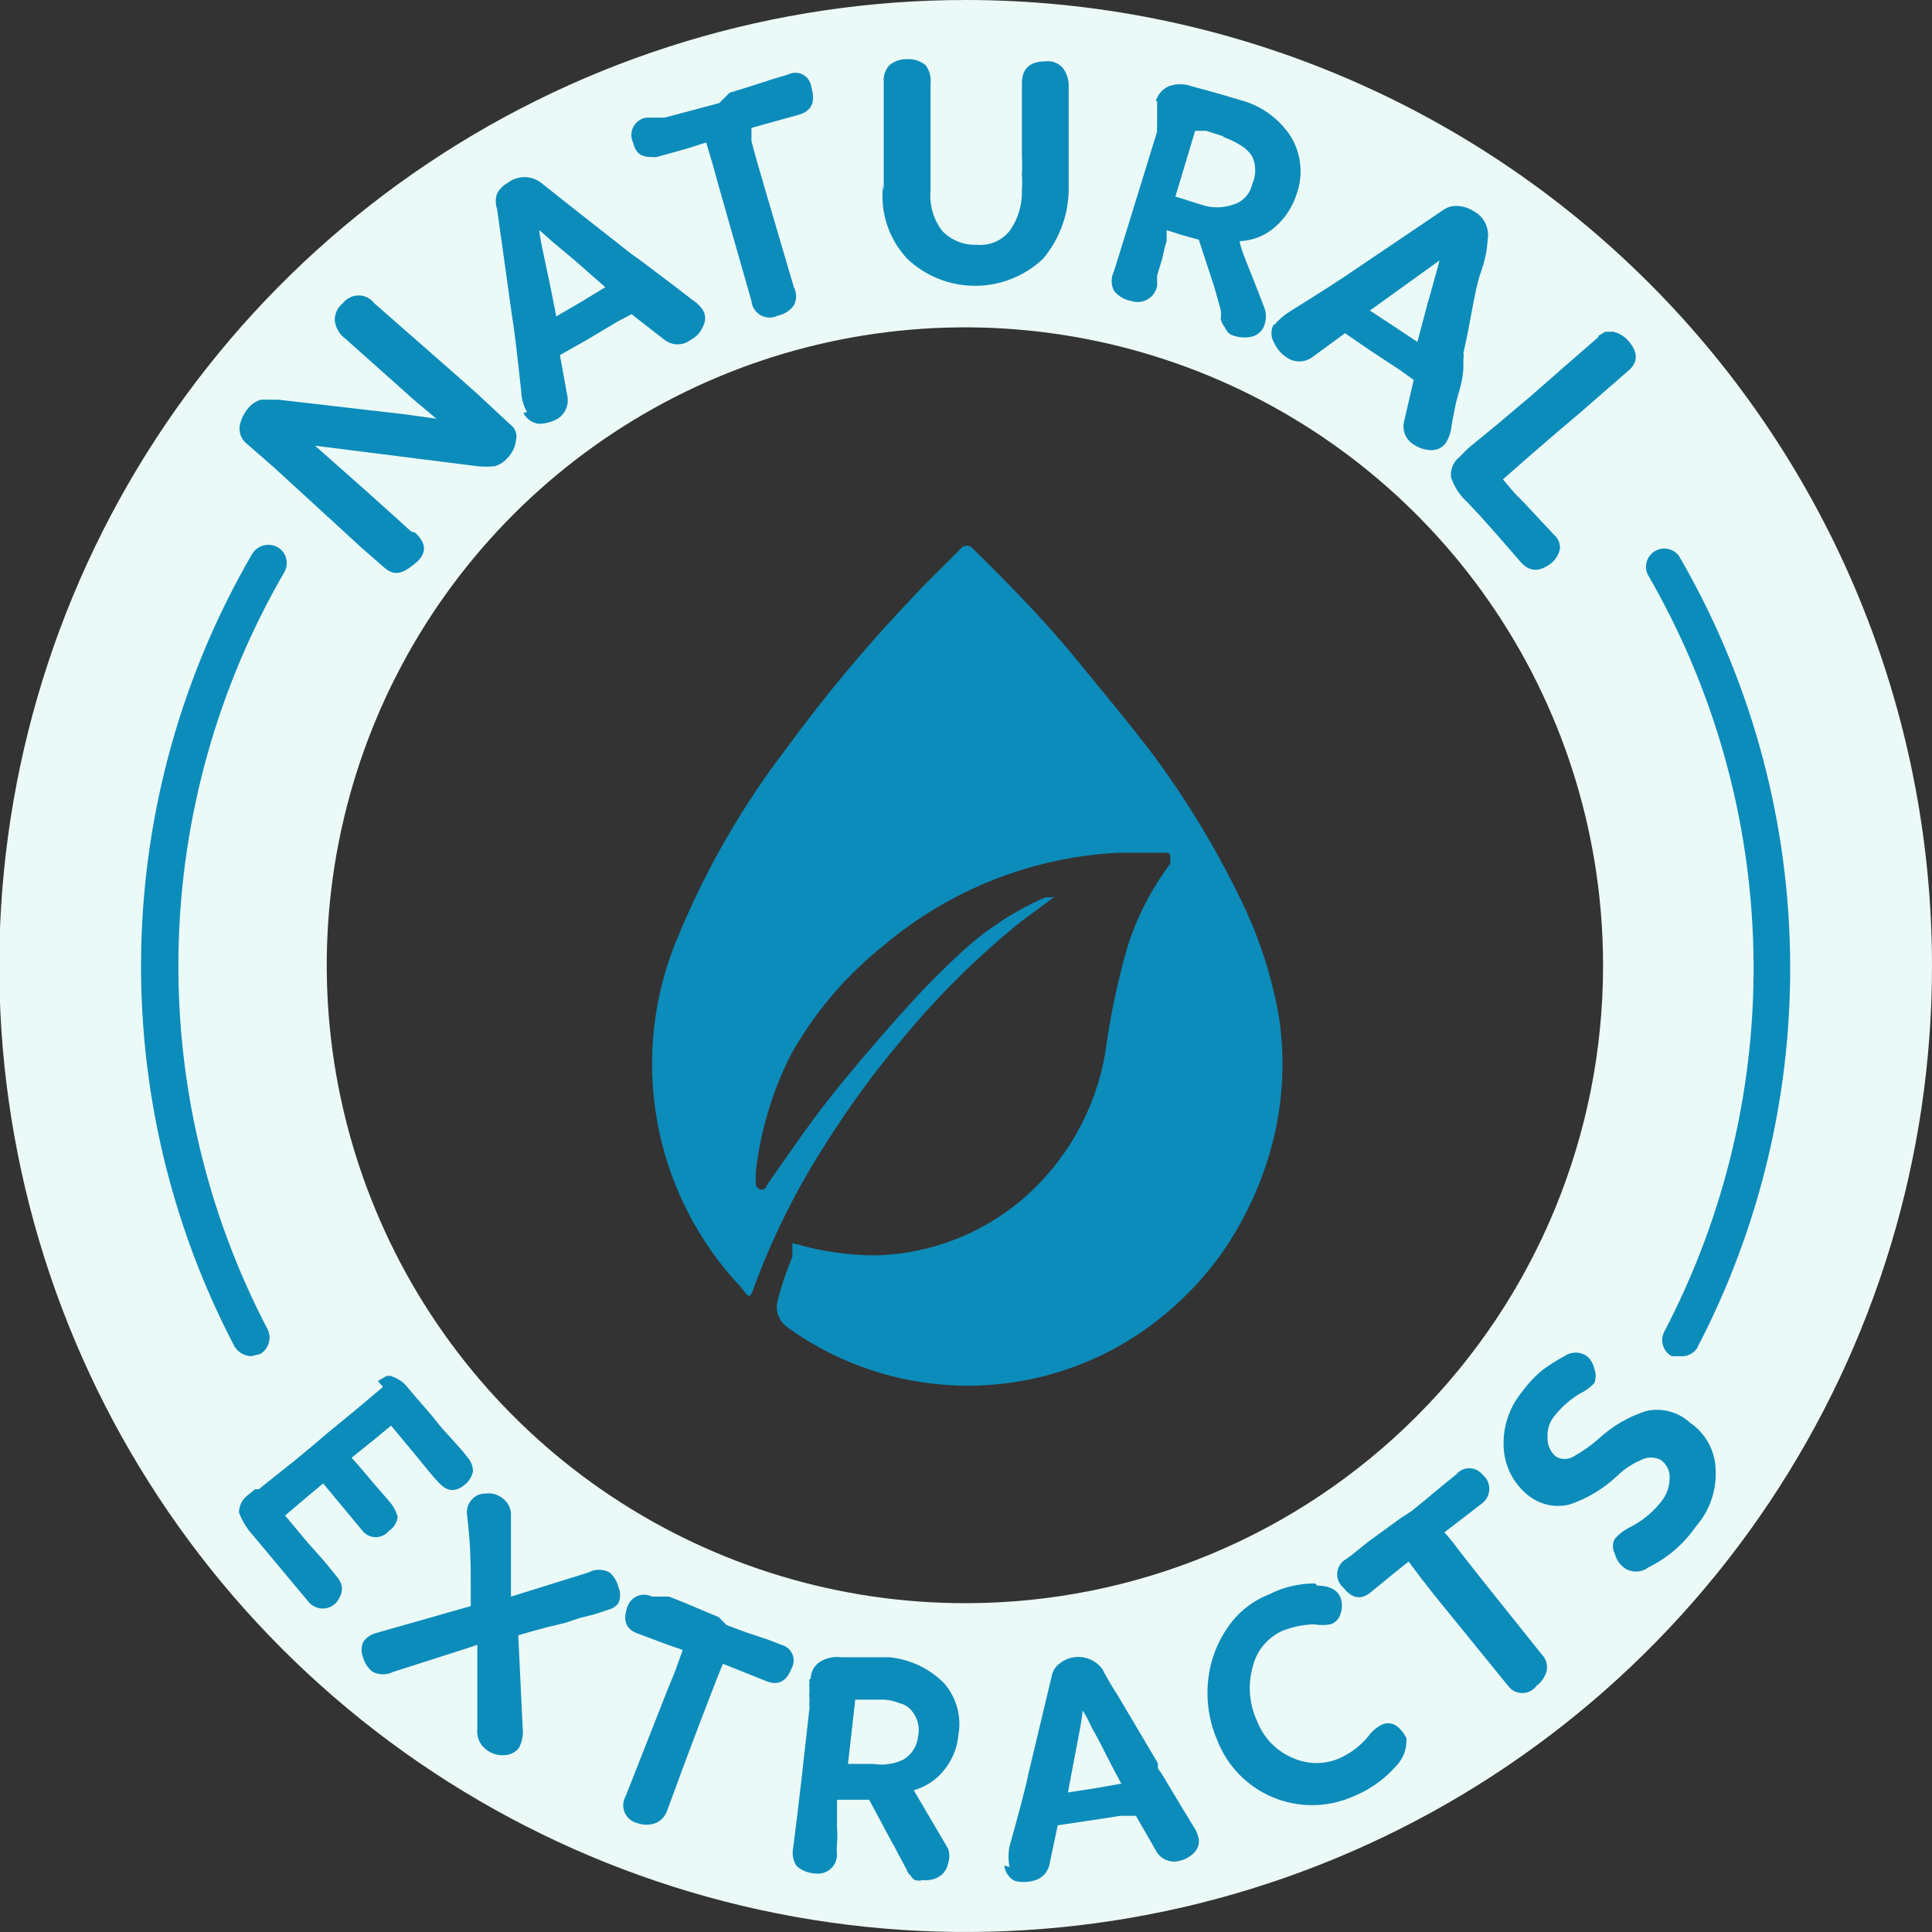 <svg width="64" height="64" viewBox="0 0 64 64" fill="none" xmlns="http://www.w3.org/2000/svg">
<rect x="0" y="0" width="64" height="64" fill="#333333" stroke="none"/>
<g clip-path="url(#clip0_12111_54800)">
<path d="M34.942 29.7L33.828 30.523C32.353 31.712 31.006 33.05 29.809 34.517C28.926 35.565 28.117 36.674 27.387 37.834C26.402 39.352 25.589 40.976 24.966 42.675C24.845 43.014 24.821 43.014 24.578 42.675C23.108 41.133 22.127 39.191 21.761 37.093C21.395 34.994 21.659 32.835 22.52 30.887C23.431 28.71 24.619 26.659 26.056 24.787C27.347 23.017 28.754 21.335 30.269 19.752C30.777 19.195 31.334 18.687 31.867 18.13C31.867 18.13 32.037 18.009 32.182 18.13C33.393 19.316 34.603 20.551 35.669 21.858C36.734 23.165 37.291 23.818 38.09 24.859C39.327 26.505 40.389 28.273 41.263 30.136C41.789 31.285 42.164 32.497 42.376 33.743C42.559 35.008 42.509 36.295 42.231 37.543C41.901 38.986 41.292 40.351 40.439 41.561C39.767 42.492 38.949 43.31 38.018 43.982C36.283 45.231 34.199 45.903 32.061 45.903C29.923 45.903 27.839 45.231 26.104 43.982C25.956 43.885 25.844 43.743 25.782 43.578C25.721 43.412 25.715 43.231 25.765 43.062C25.89 42.574 26.052 42.097 26.249 41.634C26.249 41.464 26.249 41.343 26.249 41.222C26.249 41.101 26.249 41.222 26.419 41.222C27.269 41.465 28.149 41.587 29.034 41.586C30.814 41.535 32.523 40.877 33.877 39.722C35.323 38.474 36.291 36.763 36.613 34.88C36.771 33.703 37.014 32.538 37.34 31.395C37.653 30.392 38.137 29.451 38.768 28.611V28.49C38.768 28.345 38.768 28.248 38.647 28.248H37.049C34.202 28.392 31.481 29.463 29.3 31.298C28.026 32.306 26.964 33.556 26.177 34.977C25.577 36.176 25.192 37.47 25.038 38.802C25.038 38.802 25.038 39.02 25.038 39.117C25.022 39.174 25.028 39.236 25.055 39.29C25.082 39.343 25.128 39.385 25.184 39.407C25.305 39.407 25.353 39.407 25.402 39.262C26.08 38.294 26.734 37.325 27.46 36.406C28.186 35.486 28.913 34.638 29.664 33.791C30.414 32.944 30.971 32.363 31.698 31.685C32.551 30.864 33.543 30.2 34.628 29.725H34.846L34.942 29.7Z" fill="#0C8CBA"/>
<path d="M32.012 9.15913e-06C25.68 -0.005 19.488 1.868 14.22 5.381C8.953 8.895 4.846 13.89 2.419 19.737C-0.007 25.584 -0.645 32.019 0.588 38.228C1.82 44.437 4.867 50.141 9.343 54.619C13.819 59.096 19.523 62.147 25.734 63.383C31.944 64.62 38.382 63.988 44.233 61.566C50.084 59.145 55.084 55.044 58.603 49.781C62.122 44.518 64 38.33 64 32C64 23.517 60.63 15.382 54.632 9.381C48.634 3.381 40.498 0.006 32.012 9.15913e-06ZM32.012 53.107C27.828 53.117 23.735 51.885 20.252 49.568C16.768 47.251 14.051 43.952 12.445 40.09C10.838 36.229 10.414 31.977 11.226 27.874C12.038 23.771 14.05 20.001 17.007 17.042C19.964 14.083 23.733 12.067 27.836 11.251C31.94 10.434 36.194 10.853 40.059 12.455C43.924 14.057 47.227 16.769 49.549 20.248C51.871 23.728 53.108 27.817 53.103 32C53.103 37.594 50.882 42.959 46.927 46.917C42.972 50.874 37.608 53.101 32.012 53.107Z" fill="#EBF9F7"/>
<path d="M13.754 17.646C14.117 17.985 14.166 18.324 13.754 18.663C13.342 19.002 13.076 19.098 12.737 18.808L11.986 18.154L10.8 17.065L9.056 15.467L8.112 14.644C8.043 14.571 7.991 14.483 7.962 14.386C7.933 14.289 7.926 14.187 7.943 14.088C7.99 13.873 8.09 13.674 8.233 13.507C8.342 13.38 8.485 13.288 8.645 13.241H9.226L13.415 13.725L14.456 13.87L13.706 13.241L13.028 12.635L11.454 11.231C11.354 11.161 11.271 11.072 11.208 10.967C11.146 10.863 11.105 10.747 11.091 10.626C11.086 10.515 11.107 10.405 11.154 10.304C11.2 10.203 11.27 10.114 11.357 10.045C11.418 9.965 11.497 9.9 11.587 9.855C11.677 9.81 11.777 9.787 11.877 9.787C11.978 9.787 12.078 9.81 12.168 9.855C12.258 9.9 12.337 9.965 12.398 10.045L15.159 12.466L15.812 13.047L16.902 14.063C16.982 14.119 17.043 14.197 17.077 14.288C17.112 14.379 17.118 14.477 17.096 14.572C17.07 14.801 16.968 15.014 16.805 15.177C16.696 15.303 16.553 15.396 16.394 15.443C16.201 15.465 16.006 15.465 15.812 15.443L10.437 14.765L12.132 16.266L13.076 17.113L13.609 17.598L13.754 17.646Z" fill="#0C8CBA"/>
<path d="M17.459 13.652C17.338 13.437 17.272 13.196 17.265 12.95C17.144 11.837 17.047 10.965 16.95 10.384L16.466 6.923C16.409 6.758 16.409 6.579 16.466 6.415C16.548 6.26 16.674 6.133 16.829 6.051C16.985 5.932 17.177 5.867 17.374 5.867C17.571 5.867 17.762 5.932 17.919 6.051L18.742 6.705L20.897 8.399L21.067 8.52L21.236 8.641L22.326 9.464L22.955 9.949C23.092 10.035 23.208 10.151 23.294 10.287C23.337 10.366 23.359 10.453 23.359 10.542C23.359 10.63 23.337 10.718 23.294 10.796C23.22 10.995 23.073 11.159 22.883 11.256C22.759 11.354 22.605 11.407 22.447 11.407C22.289 11.407 22.135 11.354 22.011 11.256L20.921 10.408L20.461 10.65L19.444 11.256L18.548 11.764L18.79 13.095C18.824 13.241 18.812 13.394 18.756 13.532C18.699 13.671 18.602 13.789 18.476 13.87C18.283 13.979 18.067 14.037 17.846 14.039C17.738 14.026 17.634 13.986 17.546 13.922C17.457 13.859 17.385 13.774 17.337 13.676L17.459 13.652ZM17.87 7.649C17.87 7.891 18.112 8.835 18.427 10.481L19.299 9.973L20.05 9.513L19.057 8.641L18.306 8.012L17.87 7.625V7.649Z" fill="#0C8CBA"/>
<path d="M24.166 3.074L24.869 2.856L25.619 2.614L26.104 2.469C26.182 2.429 26.269 2.409 26.357 2.41C26.445 2.412 26.532 2.435 26.608 2.479C26.685 2.522 26.75 2.583 26.797 2.658C26.844 2.732 26.872 2.817 26.879 2.905C27.024 3.389 26.879 3.679 26.467 3.8L24.893 4.236V4.672C25.062 5.349 25.547 6.947 26.297 9.513C26.346 9.606 26.372 9.71 26.372 9.815C26.372 9.921 26.346 10.025 26.297 10.118C26.167 10.292 25.977 10.412 25.765 10.457C25.677 10.501 25.58 10.522 25.482 10.52C25.383 10.518 25.287 10.492 25.201 10.444C25.116 10.396 25.043 10.329 24.989 10.246C24.935 10.164 24.902 10.07 24.893 9.973L23.803 6.148L23.61 5.446L23.392 4.72L22.786 4.914L21.745 5.204C21.358 5.204 21.091 5.204 20.97 4.72C20.931 4.638 20.912 4.549 20.914 4.458C20.916 4.368 20.939 4.279 20.982 4.199C21.024 4.119 21.084 4.051 21.158 3.998C21.232 3.946 21.317 3.911 21.406 3.897H21.697H22.011L22.471 3.776L23.828 3.413L24.166 3.074Z" fill="#0C8CBA"/>
<path d="M29.275 6.342C29.275 5.495 29.275 4.744 29.275 4.139C29.275 3.534 29.275 3.05 29.275 2.687C29.268 2.589 29.282 2.492 29.316 2.4C29.349 2.308 29.401 2.225 29.469 2.154C29.626 2.027 29.823 1.959 30.026 1.961C30.252 1.943 30.477 2.012 30.655 2.154C30.79 2.326 30.851 2.543 30.825 2.759C30.825 2.929 30.825 3.292 30.825 3.897C30.825 4.502 30.825 5.277 30.825 6.318C30.783 6.794 30.921 7.269 31.212 7.649C31.361 7.805 31.543 7.926 31.743 8.006C31.944 8.085 32.159 8.12 32.374 8.109C32.582 8.127 32.791 8.092 32.982 8.007C33.172 7.922 33.338 7.791 33.464 7.625C33.728 7.241 33.864 6.783 33.852 6.318C33.864 6.14 33.864 5.962 33.852 5.785C33.864 5.584 33.864 5.382 33.852 5.18V2.759C33.852 2.275 34.118 2.033 34.626 2.033C34.734 2.019 34.843 2.031 34.944 2.069C35.046 2.107 35.136 2.17 35.208 2.251C35.347 2.439 35.416 2.671 35.401 2.905V6.148C35.425 7.032 35.123 7.893 34.554 8.569C33.946 9.146 33.14 9.468 32.302 9.468C31.464 9.468 30.657 9.146 30.05 8.569C29.75 8.247 29.523 7.864 29.385 7.446C29.247 7.028 29.201 6.585 29.251 6.148L29.275 6.342Z" fill="#0C8CBA"/>
<path d="M38.283 3.365C38.313 3.253 38.368 3.149 38.443 3.061C38.519 2.973 38.613 2.903 38.719 2.856C38.962 2.769 39.227 2.769 39.47 2.856L40.269 3.074L41.092 3.316C41.78 3.498 42.376 3.929 42.763 4.527C42.932 4.808 43.038 5.122 43.071 5.449C43.105 5.775 43.065 6.105 42.957 6.415C42.823 6.846 42.572 7.232 42.23 7.528C41.906 7.809 41.496 7.971 41.068 7.988C41.068 8.206 41.407 8.932 41.891 10.215C41.95 10.387 41.95 10.575 41.891 10.747C41.866 10.836 41.82 10.918 41.756 10.985C41.693 11.052 41.615 11.104 41.528 11.135C41.331 11.195 41.12 11.195 40.922 11.135C40.831 11.12 40.747 11.077 40.68 11.014C40.632 10.955 40.591 10.89 40.559 10.82C40.504 10.748 40.463 10.665 40.438 10.578C40.452 10.473 40.452 10.368 40.438 10.263L40.22 9.489L39.712 7.94L39.179 7.794L38.646 7.625C38.646 7.625 38.646 7.843 38.646 7.988C38.586 8.179 38.538 8.373 38.501 8.569L38.331 9.126C38.331 9.271 38.331 9.392 38.331 9.465C38.315 9.557 38.279 9.645 38.226 9.722C38.173 9.799 38.104 9.864 38.024 9.912C37.944 9.96 37.854 9.991 37.761 10.001C37.667 10.012 37.573 10.002 37.484 9.973C37.255 9.935 37.048 9.814 36.903 9.634C36.852 9.533 36.825 9.421 36.825 9.307C36.825 9.194 36.852 9.082 36.903 8.98C37.315 7.673 37.775 6.148 38.331 4.357C38.323 4.293 38.323 4.228 38.331 4.163C38.331 4.163 38.331 3.97 38.331 3.849V3.534V3.34L38.283 3.365ZM40.559 4.527L39.954 4.333H39.591L38.937 6.511L39.784 6.778C40.129 6.899 40.505 6.899 40.85 6.778C41.007 6.733 41.148 6.646 41.259 6.526C41.37 6.407 41.446 6.259 41.48 6.1C41.547 5.956 41.581 5.799 41.581 5.64C41.581 5.481 41.547 5.324 41.48 5.18C41.392 5.044 41.276 4.929 41.141 4.841C40.938 4.708 40.718 4.602 40.487 4.527H40.559Z" fill="#0C8CBA"/>
<path d="M42.206 10.771C42.358 10.59 42.538 10.435 42.739 10.312C43.708 9.706 44.434 9.247 44.919 8.908L47.824 6.947C47.965 6.849 48.138 6.806 48.309 6.826C48.49 6.838 48.665 6.897 48.817 6.995C48.988 7.086 49.125 7.229 49.208 7.403C49.291 7.578 49.315 7.774 49.277 7.964C49.277 7.964 49.277 8.399 49.059 9.005C48.841 9.61 48.745 10.53 48.478 11.691C48.489 11.755 48.489 11.821 48.478 11.885C48.472 11.957 48.472 12.03 48.478 12.103C48.478 12.635 48.284 13.071 48.212 13.434C48.139 13.797 48.091 14.039 48.066 14.233C48.038 14.387 47.98 14.535 47.897 14.669C47.847 14.739 47.782 14.797 47.706 14.839C47.631 14.881 47.547 14.905 47.461 14.911C47.247 14.918 47.035 14.859 46.856 14.741C46.718 14.665 46.609 14.545 46.548 14.4C46.486 14.256 46.475 14.094 46.517 13.942L46.831 12.587L46.396 12.272L45.403 11.619L44.555 11.038L43.466 11.837C43.342 11.925 43.194 11.973 43.042 11.973C42.89 11.973 42.742 11.925 42.618 11.837C42.437 11.719 42.294 11.55 42.206 11.352C42.149 11.258 42.118 11.149 42.118 11.038C42.118 10.927 42.149 10.818 42.206 10.723V10.771ZM47.8 8.545L45.379 10.287L46.226 10.844L46.953 11.328L47.292 10.045C47.413 9.658 47.485 9.343 47.558 9.101C47.631 8.859 47.679 8.666 47.703 8.545H47.8Z" fill="#0C8CBA"/>
<path d="M52.934 11.135L53.176 10.989H53.443C53.642 11.037 53.82 11.147 53.951 11.304C54.266 11.667 54.266 12.006 53.951 12.272L53.394 12.756L52.28 13.725L51.651 14.257L50.779 15.008L49.786 15.879L50.198 16.363L50.464 16.629L51.481 17.719C51.547 17.775 51.599 17.846 51.633 17.926C51.666 18.006 51.681 18.092 51.675 18.178C51.639 18.357 51.546 18.519 51.409 18.638C51.021 18.953 50.682 18.953 50.392 18.638L49.593 17.719L49.011 17.065L48.6 16.629C48.353 16.407 48.169 16.123 48.067 15.806C48.053 15.678 48.072 15.548 48.123 15.429C48.174 15.311 48.255 15.207 48.358 15.129L48.503 14.983L48.648 14.838L49.593 14.063L50.682 13.144L51.844 12.127L52.958 11.159L52.934 11.135Z" fill="#0C8CBA"/>
<path d="M12.519 45.749L12.761 45.604C12.799 45.584 12.84 45.575 12.882 45.575C12.924 45.575 12.966 45.584 13.003 45.604C13.194 45.667 13.362 45.785 13.488 45.943L13.754 46.257L14.359 46.959C14.532 47.188 14.718 47.406 14.916 47.613L15.328 48.073L15.497 48.29C15.609 48.417 15.67 48.581 15.667 48.75C15.632 48.898 15.557 49.032 15.449 49.138C15.182 49.38 14.94 49.428 14.698 49.259C14.456 49.089 14.093 48.581 13.197 47.516L12.955 47.225L12.398 47.685L11.647 48.29L11.865 48.532L12.398 49.162L12.882 49.719C13.019 49.871 13.119 50.053 13.173 50.251C13.162 50.345 13.13 50.434 13.08 50.514C13.029 50.594 12.962 50.661 12.882 50.711C12.83 50.777 12.764 50.83 12.688 50.866C12.613 50.902 12.53 50.921 12.446 50.921C12.362 50.921 12.28 50.902 12.204 50.866C12.129 50.83 12.062 50.777 12.01 50.711L10.703 49.138L10.533 49.283L10.243 49.525L9.444 50.203L10.17 51.074L10.751 51.728L10.969 51.994L11.163 52.236C11.405 52.526 11.357 52.793 11.163 53.059C11.106 53.13 11.034 53.187 10.953 53.226C10.871 53.265 10.781 53.285 10.691 53.285C10.6 53.285 10.511 53.265 10.429 53.226C10.347 53.187 10.275 53.13 10.218 53.059L8.378 50.856C8.177 50.638 8.021 50.383 7.918 50.106C7.917 49.999 7.941 49.893 7.987 49.797C8.033 49.7 8.101 49.616 8.184 49.549L8.451 49.331H8.572L8.814 49.138L9.758 48.387L10.315 47.927L10.824 47.492L11.768 46.717L12.688 45.943L12.519 45.749Z" fill="#0C8CBA"/>
<path d="M15.449 54.608L13.027 55.383C12.922 55.436 12.806 55.464 12.688 55.464C12.57 55.464 12.454 55.436 12.349 55.383C12.197 55.268 12.086 55.106 12.034 54.923C11.997 54.839 11.977 54.748 11.977 54.657C11.977 54.565 11.997 54.474 12.034 54.39C12.132 54.248 12.278 54.145 12.446 54.1L15.594 53.204V52.381C15.594 51.897 15.594 51.171 15.473 50.203C15.459 50.118 15.462 50.031 15.483 49.948C15.504 49.865 15.542 49.787 15.594 49.719C15.649 49.642 15.722 49.58 15.806 49.538C15.89 49.495 15.984 49.475 16.078 49.477C16.176 49.462 16.276 49.467 16.372 49.492C16.467 49.517 16.557 49.561 16.635 49.622C16.732 49.689 16.81 49.78 16.861 49.886C16.912 49.992 16.934 50.109 16.926 50.227V52.89L19.492 52.091C19.6 52.031 19.721 52 19.844 52C19.966 52 20.087 52.031 20.195 52.091C20.341 52.217 20.443 52.386 20.485 52.575C20.523 52.659 20.542 52.749 20.542 52.841C20.542 52.933 20.523 53.024 20.485 53.107C20.402 53.218 20.282 53.295 20.146 53.325L19.71 53.471L19.226 53.592L18.718 53.761L18.112 53.906L17.579 54.051L17.168 54.172L17.313 57.222C17.342 57.455 17.3 57.692 17.192 57.9C17.134 57.974 17.061 58.034 16.977 58.076C16.893 58.118 16.801 58.14 16.708 58.142C16.5 58.157 16.294 58.097 16.127 57.973C16.016 57.895 15.928 57.789 15.872 57.665C15.817 57.541 15.796 57.405 15.812 57.271V54.487L15.449 54.608Z" fill="#0C8CBA"/>
<path d="M24.069 53.834L24.723 54.076L25.449 54.318L25.885 54.487C25.965 54.507 26.038 54.544 26.101 54.597C26.164 54.65 26.213 54.716 26.246 54.791C26.279 54.866 26.294 54.947 26.29 55.029C26.286 55.11 26.264 55.19 26.224 55.262C26.055 55.697 25.788 55.843 25.401 55.697L23.948 55.116L23.779 55.528C23.536 56.157 22.955 57.634 22.108 59.958C22.078 60.054 22.028 60.142 21.961 60.218C21.895 60.293 21.812 60.353 21.72 60.393C21.525 60.464 21.311 60.464 21.115 60.393C21.022 60.372 20.936 60.329 20.863 60.269C20.79 60.208 20.732 60.131 20.694 60.044C20.657 59.956 20.64 59.861 20.646 59.767C20.651 59.672 20.679 59.58 20.727 59.498L22.108 55.988L22.374 55.334L22.616 54.657L22.059 54.463L21.091 54.1C20.727 53.955 20.631 53.664 20.776 53.253C20.799 53.17 20.84 53.093 20.896 53.028C20.953 52.962 21.023 52.911 21.101 52.876C21.18 52.841 21.266 52.824 21.352 52.827C21.438 52.829 21.522 52.851 21.599 52.889H21.866H22.156L22.592 53.059L23.803 53.567L24.069 53.834Z" fill="#0C8CBA"/>
<path d="M26.855 55.601C26.857 55.489 26.887 55.38 26.942 55.283C26.997 55.186 27.075 55.104 27.17 55.044C27.381 54.918 27.628 54.866 27.872 54.899H28.647H29.47C30.146 54.968 30.779 55.267 31.262 55.746C31.47 55.98 31.622 56.259 31.706 56.561C31.79 56.863 31.804 57.18 31.746 57.489C31.707 57.916 31.538 58.322 31.262 58.651C31.008 58.967 30.66 59.196 30.269 59.304L31.407 61.24C31.461 61.397 31.461 61.568 31.407 61.725C31.391 61.813 31.357 61.898 31.307 61.973C31.257 62.048 31.192 62.112 31.117 62.16C30.95 62.262 30.754 62.304 30.56 62.281C30.48 62.304 30.397 62.304 30.317 62.281C30.253 62.252 30.201 62.201 30.172 62.136C30.101 62.081 30.05 62.005 30.027 61.918C30.027 61.918 30.027 61.918 29.882 61.652C29.736 61.386 29.688 61.265 29.518 60.974L28.792 59.619H28.259H27.727C27.727 59.619 27.727 59.812 27.727 59.982C27.727 60.151 27.727 60.321 27.727 60.538C27.742 60.724 27.742 60.91 27.727 61.095C27.716 61.208 27.716 61.322 27.727 61.434C27.727 61.523 27.709 61.611 27.673 61.693C27.637 61.775 27.584 61.847 27.517 61.907C27.451 61.966 27.373 62.011 27.288 62.038C27.203 62.065 27.113 62.074 27.024 62.063C26.793 62.057 26.571 61.971 26.395 61.822C26.335 61.734 26.294 61.635 26.273 61.531C26.253 61.427 26.253 61.32 26.274 61.216C26.443 59.933 26.613 58.408 26.806 56.666C26.82 56.594 26.82 56.52 26.806 56.448C26.821 56.352 26.821 56.254 26.806 56.157C26.817 56.053 26.817 55.947 26.806 55.843C26.817 55.779 26.817 55.713 26.806 55.649L26.855 55.601ZM29.276 56.303H28.695H28.332L28.09 58.433H28.937C29.275 58.487 29.622 58.436 29.93 58.287C30.066 58.205 30.18 58.092 30.264 57.958C30.348 57.823 30.4 57.671 30.414 57.513C30.445 57.364 30.442 57.211 30.404 57.064C30.366 56.917 30.295 56.781 30.196 56.666C30.098 56.544 29.962 56.459 29.809 56.424C29.61 56.34 29.395 56.299 29.179 56.303H29.276Z" fill="#0C8CBA"/>
<path d="M33.44 61.846C33.398 61.622 33.398 61.392 33.44 61.168C33.731 60.127 33.949 59.328 34.07 58.747L34.844 55.504C34.876 55.35 34.962 55.212 35.087 55.117C35.19 55.031 35.31 54.967 35.439 54.929C35.568 54.891 35.704 54.879 35.837 54.895C35.971 54.911 36.1 54.954 36.217 55.021C36.333 55.088 36.435 55.178 36.515 55.286C36.669 55.586 36.839 55.876 37.024 56.157L38.356 58.408C38.36 58.465 38.36 58.522 38.356 58.578L38.477 58.747L39.13 59.837L39.542 60.514C39.628 60.638 39.685 60.778 39.712 60.926C39.721 61.005 39.714 61.085 39.688 61.16C39.663 61.236 39.622 61.304 39.566 61.362C39.425 61.513 39.238 61.615 39.034 61.652C38.886 61.684 38.732 61.665 38.596 61.599C38.46 61.534 38.35 61.424 38.283 61.289L37.629 60.151H37.121L36.007 60.321L35.038 60.466L34.772 61.725C34.75 61.867 34.685 61.999 34.585 62.103C34.485 62.207 34.356 62.278 34.215 62.306C34.016 62.356 33.808 62.356 33.61 62.306C33.516 62.255 33.436 62.182 33.377 62.093C33.318 62.005 33.281 61.903 33.27 61.797L33.44 61.846ZM35.861 56.666C35.861 56.908 35.668 57.803 35.377 59.377L36.322 59.231L37.145 59.086C37.145 59.086 36.903 58.651 36.564 57.973C36.225 57.295 36.225 57.368 36.128 57.15C36.031 56.932 35.934 56.763 35.861 56.666Z" fill="#0C8CBA"/>
<path d="M43.636 52.526C44.047 52.526 44.313 52.672 44.41 52.938C44.468 53.102 44.468 53.282 44.41 53.446C44.39 53.531 44.348 53.608 44.288 53.672C44.229 53.736 44.154 53.783 44.071 53.809C43.895 53.84 43.715 53.84 43.539 53.809C43.173 53.816 42.812 53.89 42.473 54.027C42.235 54.136 42.024 54.297 41.856 54.498C41.688 54.699 41.568 54.935 41.505 55.189C41.325 55.799 41.377 56.454 41.65 57.029C41.756 57.3 41.915 57.547 42.119 57.755C42.323 57.963 42.567 58.128 42.836 58.239C43.08 58.347 43.344 58.403 43.611 58.403C43.878 58.403 44.142 58.347 44.386 58.239C44.753 58.073 45.076 57.824 45.331 57.513C45.438 57.362 45.579 57.238 45.742 57.15C45.816 57.107 45.899 57.085 45.984 57.085C46.069 57.085 46.153 57.107 46.227 57.15C46.386 57.258 46.511 57.409 46.59 57.586C46.59 57.828 46.59 58.166 46.178 58.578C45.794 58.992 45.323 59.314 44.798 59.522C44.381 59.702 43.932 59.796 43.477 59.798C43.023 59.8 42.573 59.71 42.155 59.534C41.736 59.357 41.358 59.098 41.042 58.772C40.726 58.445 40.48 58.058 40.318 57.634C40.044 56.993 39.944 56.292 40.028 55.601C40.102 54.971 40.335 54.372 40.706 53.858C41.038 53.389 41.501 53.027 42.037 52.817C42.51 52.576 43.033 52.451 43.563 52.454L43.636 52.526Z" fill="#0C8CBA"/>
<path d="M46.759 50.057L47.292 49.622L47.873 49.138L48.236 48.847C48.288 48.782 48.354 48.729 48.43 48.692C48.505 48.656 48.588 48.637 48.672 48.637C48.756 48.637 48.838 48.656 48.914 48.692C48.989 48.729 49.056 48.782 49.108 48.847C49.178 48.904 49.236 48.976 49.275 49.057C49.314 49.139 49.334 49.229 49.334 49.319C49.334 49.41 49.314 49.499 49.275 49.581C49.236 49.663 49.178 49.734 49.108 49.791L47.849 50.76L48.115 51.074C48.526 51.631 49.519 52.865 51.069 54.802C51.138 54.87 51.19 54.955 51.219 55.047C51.248 55.14 51.255 55.239 51.239 55.334C51.189 55.538 51.069 55.718 50.9 55.843C50.846 55.918 50.775 55.979 50.693 56.021C50.611 56.063 50.52 56.085 50.427 56.085C50.335 56.085 50.244 56.063 50.162 56.021C50.08 55.979 50.009 55.918 49.955 55.843L47.534 52.865L47.098 52.309L46.662 51.728L46.178 52.115L45.379 52.769C45.064 53.011 44.773 52.938 44.507 52.599C44.441 52.544 44.388 52.476 44.351 52.399C44.315 52.321 44.296 52.237 44.296 52.151C44.296 52.066 44.315 51.981 44.351 51.904C44.388 51.826 44.441 51.758 44.507 51.703L44.749 51.534L44.991 51.34L45.354 51.05L46.42 50.275L46.759 50.057Z" fill="#0C8CBA"/>
<path d="M51.82 44.926C51.93 44.849 52.061 44.807 52.196 44.807C52.33 44.807 52.461 44.849 52.571 44.926C52.694 45.033 52.779 45.177 52.813 45.337C52.873 45.493 52.873 45.666 52.813 45.821C52.666 45.971 52.493 46.093 52.304 46.184C52.009 46.364 51.747 46.593 51.53 46.862C51.437 46.963 51.366 47.081 51.32 47.21C51.274 47.339 51.255 47.476 51.263 47.613C51.258 47.731 51.28 47.848 51.326 47.957C51.372 48.066 51.441 48.163 51.53 48.242C51.62 48.3 51.725 48.331 51.832 48.331C51.94 48.331 52.045 48.3 52.135 48.242C52.429 48.078 52.705 47.883 52.958 47.661C53.409 47.243 53.946 46.929 54.532 46.741C54.788 46.684 55.053 46.689 55.306 46.757C55.559 46.824 55.792 46.952 55.985 47.129C56.242 47.303 56.454 47.538 56.601 47.812C56.749 48.086 56.828 48.391 56.833 48.702C56.864 49.384 56.63 50.053 56.179 50.566C55.779 51.145 55.237 51.611 54.605 51.921C54.487 52.012 54.342 52.06 54.193 52.06C54.044 52.06 53.9 52.012 53.782 51.921C53.637 51.804 53.535 51.642 53.491 51.461C53.451 51.387 53.43 51.304 53.43 51.219C53.43 51.135 53.451 51.052 53.491 50.977C53.62 50.828 53.776 50.704 53.951 50.614C54.353 50.418 54.708 50.137 54.992 49.791C55.182 49.576 55.294 49.303 55.307 49.017C55.322 48.892 55.303 48.765 55.251 48.65C55.2 48.535 55.119 48.436 55.017 48.363C54.916 48.31 54.804 48.282 54.69 48.282C54.576 48.282 54.464 48.31 54.363 48.363C54.067 48.491 53.796 48.672 53.564 48.896C53.114 49.321 52.577 49.644 51.99 49.84C51.751 49.899 51.502 49.901 51.262 49.846C51.023 49.791 50.799 49.681 50.609 49.525C50.37 49.331 50.174 49.088 50.036 48.813C49.899 48.537 49.822 48.235 49.81 47.927C49.78 47.268 49.996 46.621 50.416 46.112C50.61 45.842 50.838 45.598 51.094 45.386C51.325 45.216 51.568 45.062 51.82 44.926Z" fill="#0C8CBA"/>
<path d="M55.67 44.926H55.379C55.309 44.888 55.247 44.836 55.197 44.775C55.147 44.712 55.109 44.641 55.087 44.565C55.065 44.488 55.057 44.408 55.066 44.329C55.075 44.25 55.099 44.173 55.137 44.103C57.168 40.215 58.182 35.877 58.084 31.493C57.987 27.108 56.781 22.819 54.58 19.026C54.518 18.889 54.51 18.735 54.555 18.592C54.601 18.449 54.698 18.329 54.827 18.253C54.957 18.178 55.11 18.154 55.257 18.184C55.403 18.215 55.533 18.299 55.621 18.421C57.93 22.392 59.195 26.885 59.296 31.477C59.398 36.07 58.334 40.614 56.203 44.684C56.141 44.766 56.06 44.831 55.967 44.873C55.874 44.916 55.772 44.934 55.67 44.926Z" fill="#0C8CBA"/>
<path d="M8.329 44.926C8.218 44.923 8.109 44.893 8.011 44.838C7.914 44.783 7.832 44.705 7.772 44.611C5.641 40.541 4.577 35.998 4.679 31.405C4.78 26.812 6.045 22.32 8.354 18.348C8.439 18.209 8.575 18.108 8.733 18.068C8.891 18.027 9.059 18.049 9.201 18.13C9.339 18.211 9.439 18.343 9.479 18.497C9.52 18.651 9.498 18.815 9.419 18.953C7.218 22.747 6.012 27.035 5.915 31.42C5.817 35.805 6.831 40.143 8.862 44.03C8.933 44.173 8.948 44.337 8.903 44.489C8.858 44.642 8.757 44.772 8.62 44.853L8.329 44.926Z" fill="#0C8CBA"/>
</g>
<defs>
<clipPath id="clip0_12111_54800">
<rect width="64" height="64" fill="white"/>
</clipPath>
</defs>
</svg>
